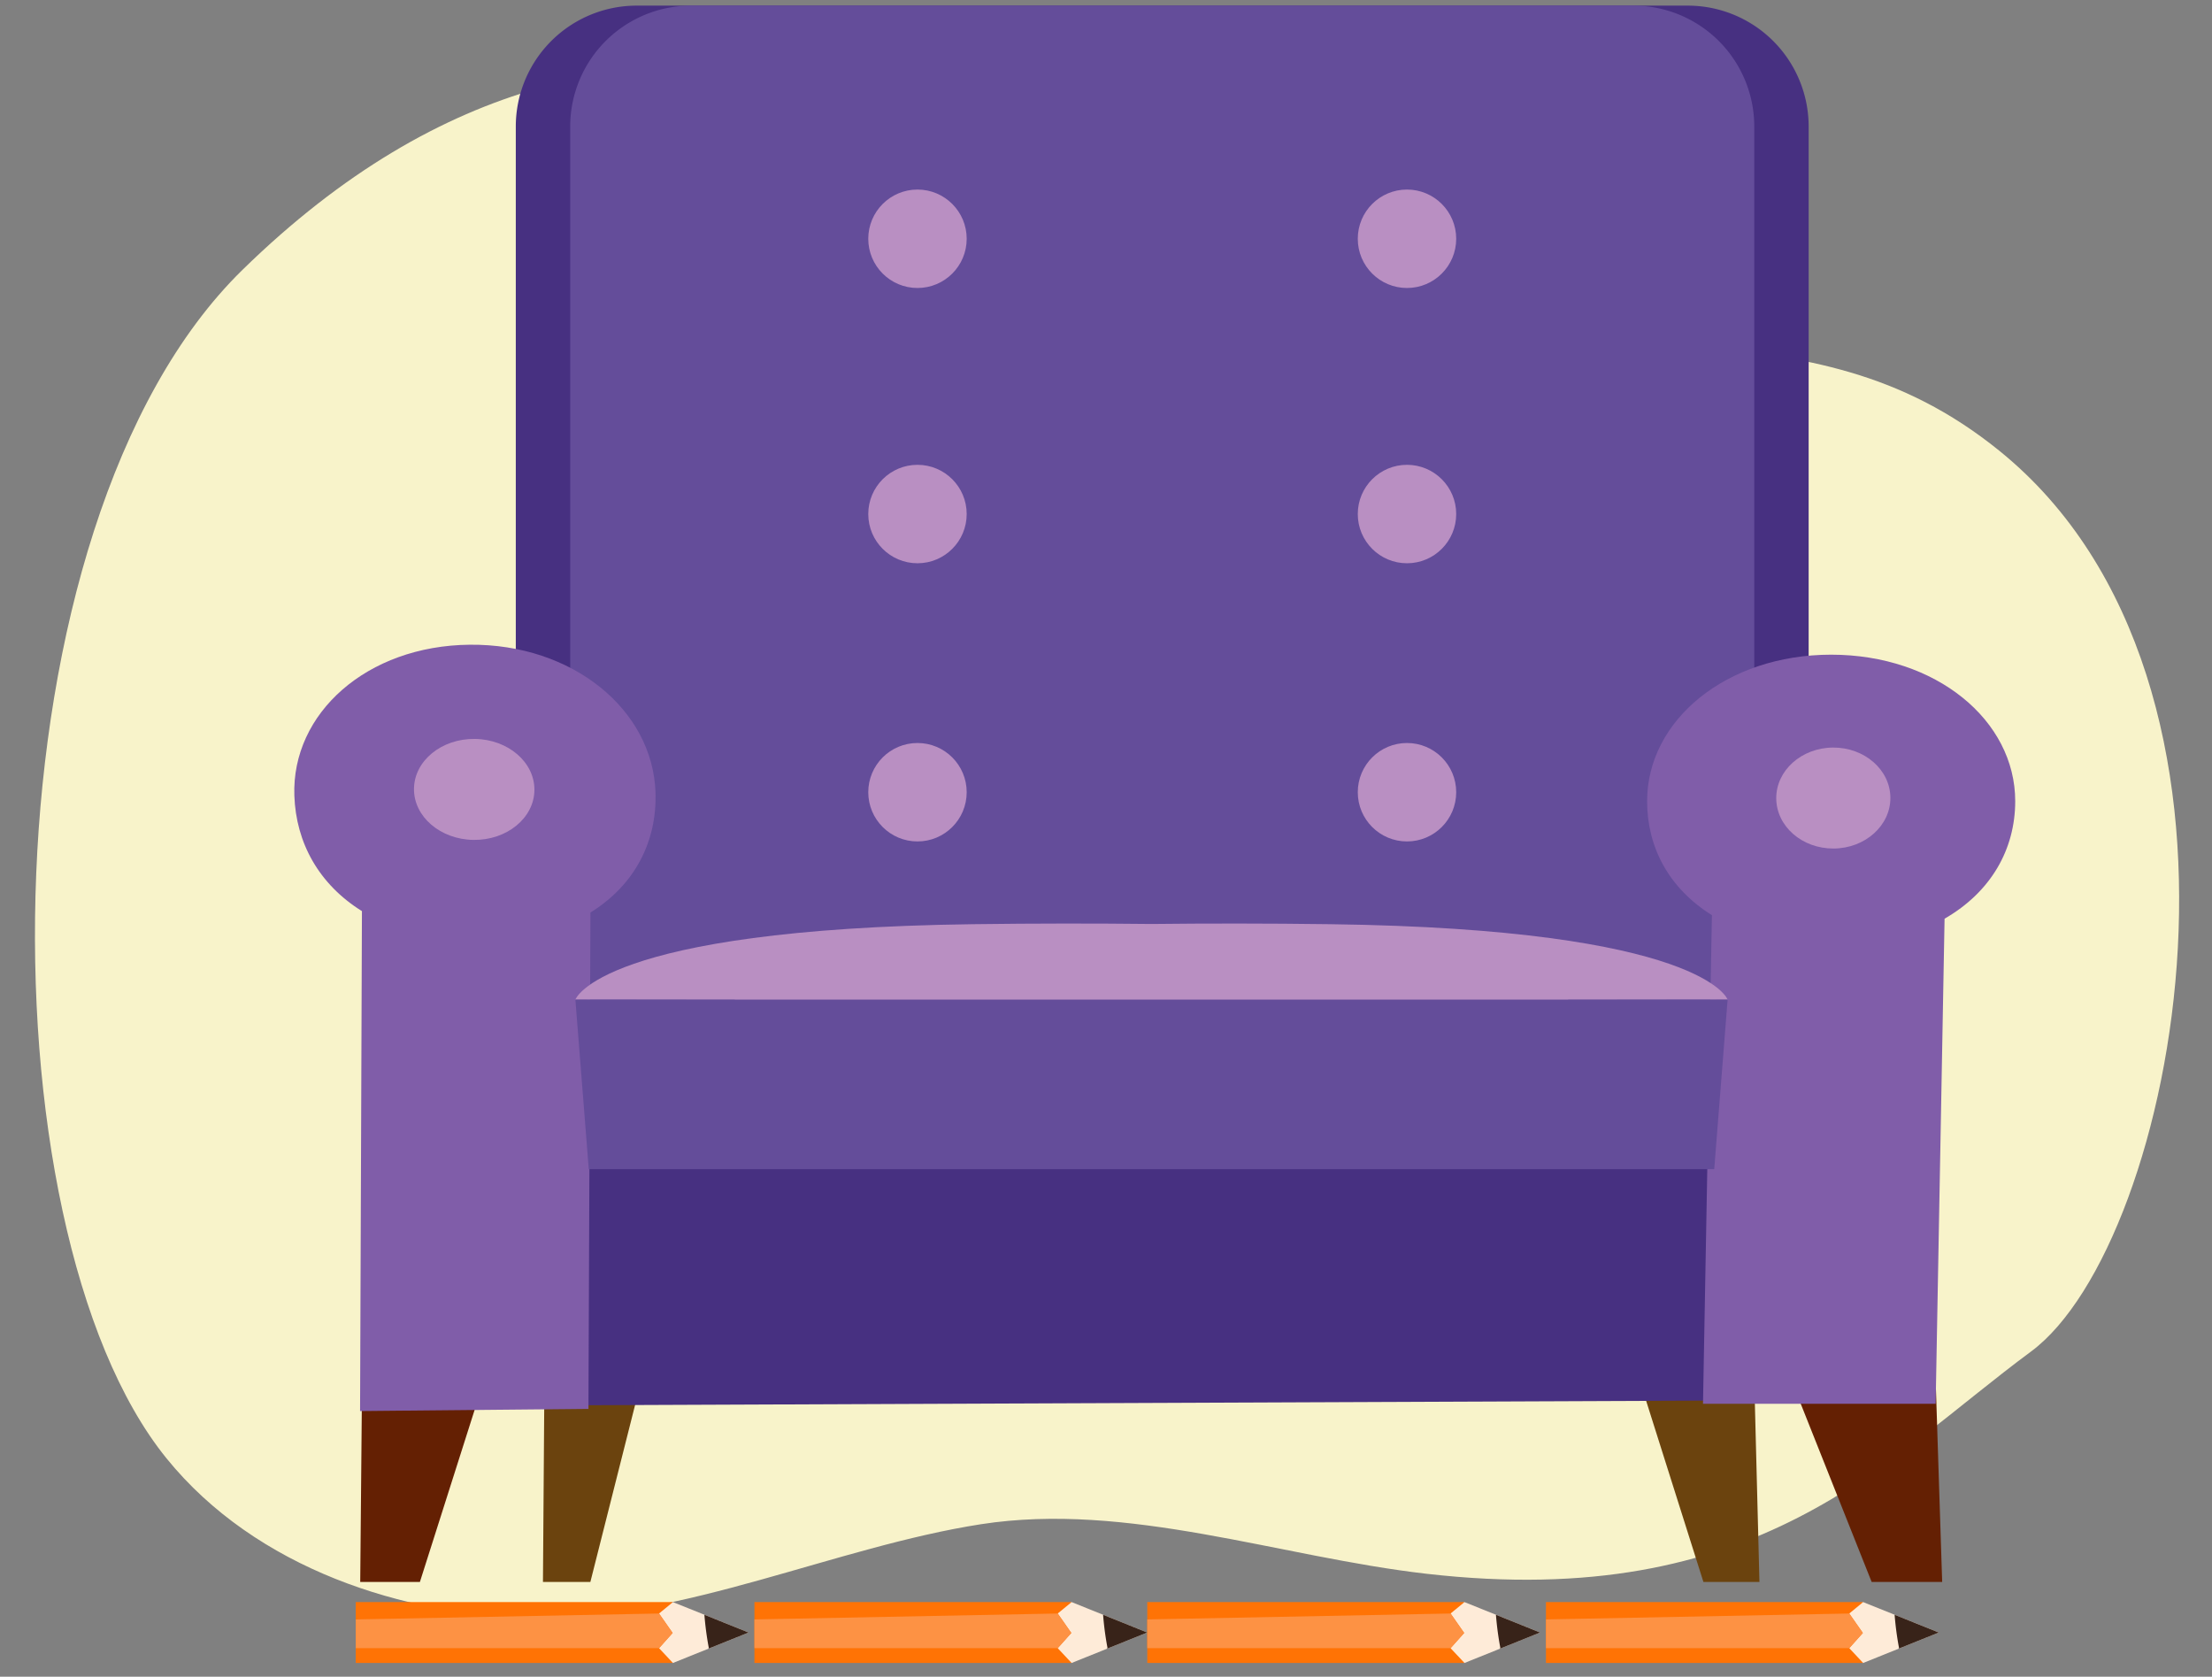 <svg xmlns="http://www.w3.org/2000/svg" width="760" height="575.974" viewBox="0 0 760 575.974"><rect x="0" y="0" width="760" height="575.974" fill="#808080" stroke="none"/><path d="M436.244,87.243c117.693,47.949,182.935,12.858,250.643,67.565,99.01,80,61.026,272.438,10.9,309.49-50.34,37.208-93.718,89.359-207.638,76.324C439.732,534.853,387.407,515.757,337,523.605c-49.847,7.76-102.366,32.83-153.152,32.143-44.933-.608-95.95-16.871-126.68-54.832C-7.123,421.5-6.5,180.49,83.308,92.7,221.365-42.255,354.888,54.1,436.244,87.243Z" fill="#f8f3ca"/><polygon points="640.145 571.261 666.141 560.804 640.145 550.348 632.258 552.526 632.036 569.373 640.145 571.261" fill="#feebd8"/><path d="M652.216,566.406l13.925-5.6L650.954,554.7a105.045,105.045,0,0,0,1.484,11.231A.41.41,0,0,1,652.216,566.406Z" fill="#382319"/><polygon points="531.163 550.348 640.145 550.348 635.368 554.269 640.034 560.95 635.368 566.178 640.145 571.261 531.163 571.261 531.163 550.348" fill="#ff7305"/><polygon points="640.034 560.95 635.368 566.178 531.163 566.178 531.163 556.302 635.368 554.269 640.034 560.95" fill="#fd9244"/><polygon points="503.167 571.261 529.163 560.804 503.167 550.348 495.279 552.526 495.057 569.373 503.167 571.261" fill="#feebd8"/><path d="M515.238,566.406l13.925-5.6L513.976,554.7a105.045,105.045,0,0,0,1.484,11.231A.41.41,0,0,1,515.238,566.406Z" fill="#382319"/><polygon points="394.184 550.348 503.167 550.348 498.39 554.269 503.056 560.95 498.39 566.178 503.167 571.261 394.184 571.261 394.184 550.348" fill="#ff7305"/><polygon points="503.056 560.95 498.39 566.178 394.184 566.178 394.184 556.302 498.39 554.269 503.056 560.95" fill="#fd9244"/><polygon points="368.188 571.261 394.184 560.804 368.188 550.348 360.301 552.526 360.079 569.373 368.188 571.261" fill="#feebd8"/><path d="M380.259,566.406l13.925-5.6L379,554.7a105.045,105.045,0,0,0,1.484,11.231A.41.41,0,0,1,380.259,566.406Z" fill="#382319"/><polygon points="259.206 550.348 368.188 550.348 363.411 554.269 368.077 560.95 363.411 566.178 368.188 571.261 259.206 571.261 259.206 550.348" fill="#ff7305"/><polygon points="368.077 560.95 363.411 566.178 259.206 566.178 259.206 556.302 363.411 554.269 368.077 560.95" fill="#fd9244"/><polygon points="231.21 571.261 257.206 560.804 231.21 550.348 223.323 552.526 223.1 569.373 231.21 571.261" fill="#feebd8"/><path d="M243.281,566.406l13.925-5.6L242.019,554.7a105.045,105.045,0,0,0,1.484,11.231A.41.41,0,0,1,243.281,566.406Z" fill="#382319"/><polygon points="122.227 550.348 231.21 550.348 226.433 554.269 231.099 560.95 226.433 566.178 231.21 571.261 122.227 571.261 122.227 550.348" fill="#ff7305"/><polygon points="231.099 560.95 226.433 566.178 122.227 566.178 122.227 556.302 226.433 554.269 231.099 560.95" fill="#fd9244"/><path d="M218.761,1.933H579.88a41.538,41.538,0,0,1,41.538,41.538v363.72a0,0,0,0,1,0,0h-444.2a0,0,0,0,1,0,0V43.472A41.538,41.538,0,0,1,218.761,1.933Z" fill="#473081"/><path d="M237.449,1.933H561.193a41.538,41.538,0,0,1,41.538,41.538v363.72a0,0,0,0,1,0,0H195.91a0,0,0,0,1,0,0V43.472A41.538,41.538,0,0,1,237.449,1.933Z" fill="#644d9a"/><circle cx="315.228" cy="82.022" r="16.908" fill="#b98fc2"/><circle cx="315.228" cy="176.582" r="16.908" fill="#b98fc2"/><circle cx="315.228" cy="272.142" r="16.908" fill="#b98fc2"/><circle cx="483.414" cy="82.022" r="16.908" fill="#b98fc2"/><circle cx="483.414" cy="176.582" r="16.908" fill="#b98fc2"/><circle cx="483.414" cy="272.142" r="16.908" fill="#b98fc2"/><polygon points="187.138 462.093 186.549 543.434 202.838 543.434 222.9 464.051 187.138 462.093" fill="#6b430e"/><polygon points="602.421 462.093 604.511 543.434 585.26 543.434 560.157 464.051 602.421 462.093" fill="#6b430e"/><polygon points="608.96 481.044 198.879 482.733 199.218 377.082 608.96 380.894 608.96 481.044" fill="#473081"/><polygon points="124.507 462.093 123.766 543.434 144.268 543.434 169.52 464.051 124.507 462.093" fill="#642003"/><polygon points="664.664 462.093 667.295 543.434 643.065 543.434 611.467 464.051 664.664 462.093" fill="#642003"/><path d="M692.388,275.222c0-27.8-27.207-50.329-63.236-50.329s-63.237,22.533-63.237,50.329c0,15.821,7.47,29.929,22.266,39.156l-3.062,167.847h79.934l3.062-166.634C684.061,306.415,692.388,291.75,692.388,275.222Z" fill="#805da9"/><ellipse cx="629.891" cy="274.144" rx="19.608" ry="17.343" transform="translate(-1.771 4.106) rotate(-0.373)" fill="#b98fc2"/><path d="M225.214,272.111c-.991-28.307-28.467-50.978-63.835-50.638s-61.235,23.563-60.243,51.869c.564,16.111,8.364,30.389,23.217,39.645l-.64,171.739,78.467-.754.684-170.5C218.19,303.974,225.8,288.941,225.214,272.111Z" fill="#805da9"/><ellipse cx="162.926" cy="271.18" rx="17.346" ry="20.69" transform="translate(-110.297 430.656) rotate(-89.274)" fill="#b98fc2"/><path d="M538.827,343.449l54.749-.065s-8.2-24.218-136.542-25.908c-21.926-.288-42.445-.281-61.4-.07-18.957-.211-39.475-.218-61.4.07-128.346,1.69-136.542,25.908-136.542,25.908l54.749.065.044.212,143.15-.106,143.15.106Z" fill="#b98fc2"/><polygon points="521.269 343.384 480.956 343.384 310.31 343.384 269.996 343.384 197.69 343.384 202.288 401.633 265.399 401.633 525.867 401.633 588.978 401.633 593.576 343.384 521.269 343.384" fill="#644d9a"/></svg>